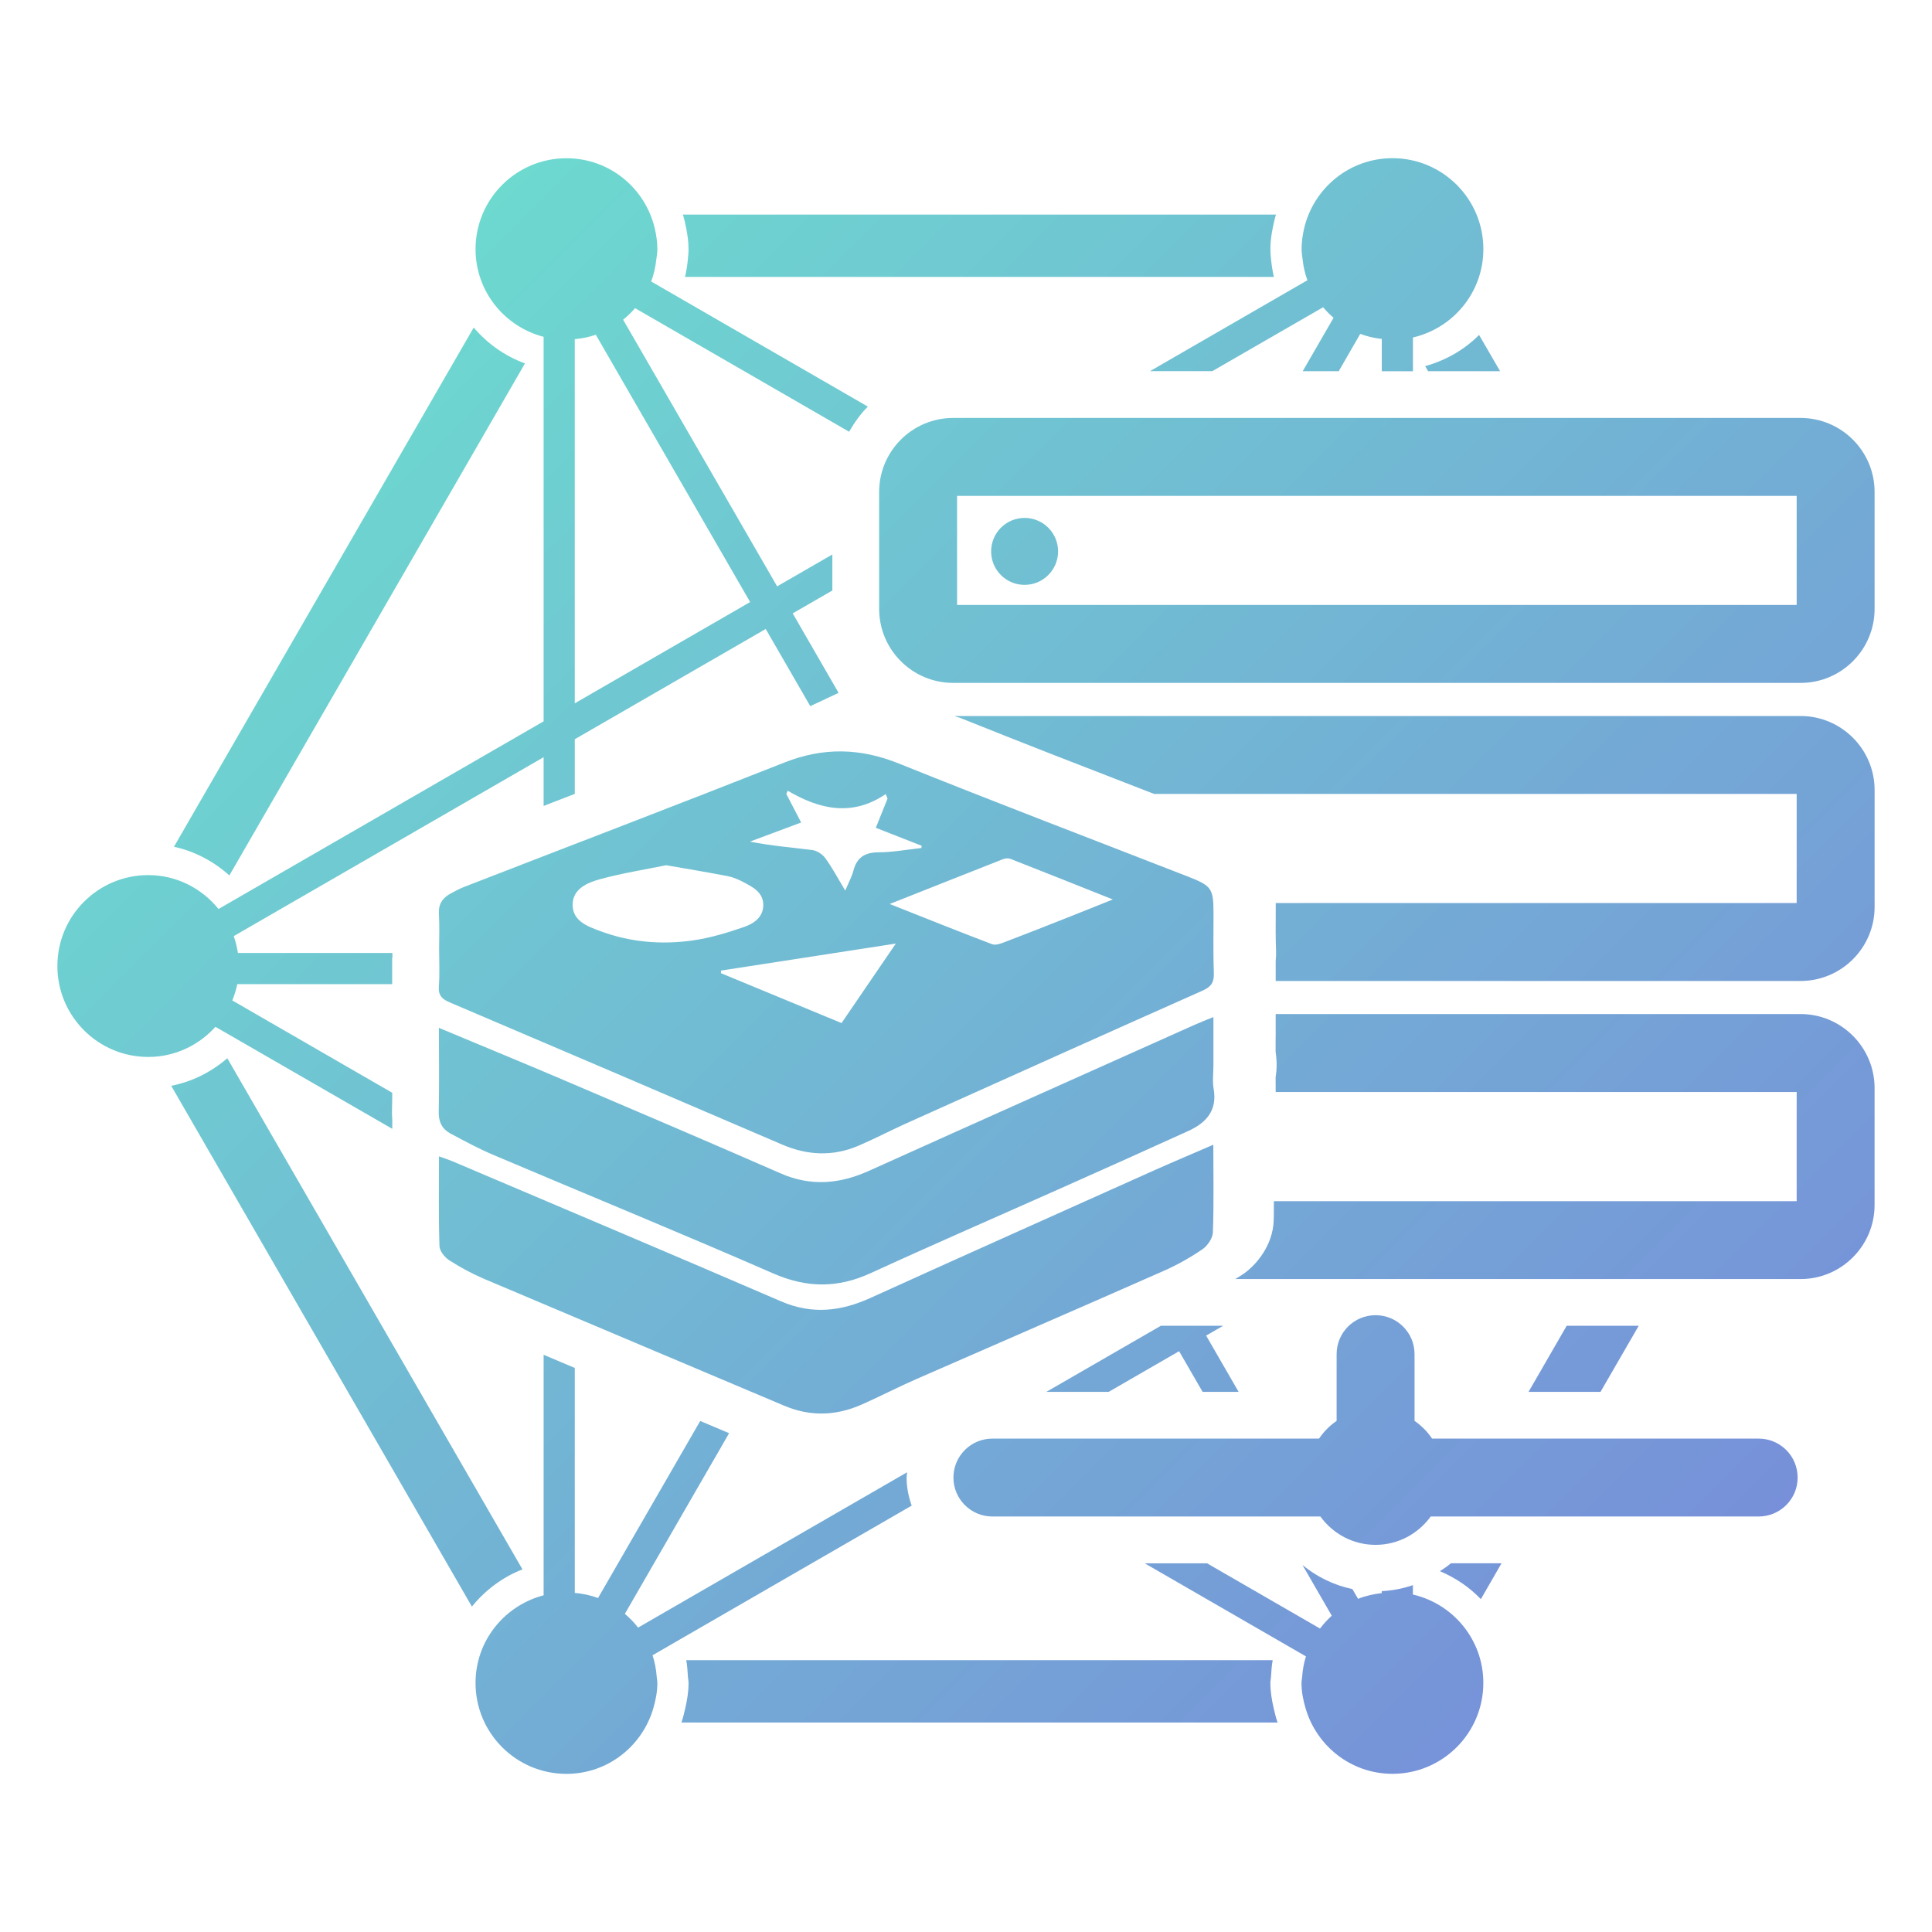 <?xml version="1.0" encoding="utf-8"?>
<!-- Generator: Adobe Illustrator 16.0.0, SVG Export Plug-In . SVG Version: 6.00 Build 0)  -->
<!DOCTYPE svg PUBLIC "-//W3C//DTD SVG 1.1//EN" "http://www.w3.org/Graphics/SVG/1.1/DTD/svg11.dtd">
<svg version="1.1" id="Layer_1" xmlns="http://www.w3.org/2000/svg" xmlns:xlink="http://www.w3.org/1999/xlink" x="0px" y="0px"
	 width="150px" height="150px" viewBox="0 0 150 150" enable-background="new 0 0 150 150" xml:space="preserve">
<linearGradient id="SVGID_1_" gradientUnits="userSpaceOnUse" x1="341.938" y1="664.408" x2="443.035" y2="765.504" gradientTransform="matrix(1 0 0 1 -312 -641)">
	<stop  offset="0" style="stop-color:#6DD9CF"/>
	<stop  offset="1" style="stop-color:#7790D9"/>
</linearGradient>
<path fill="url(#SVGID_1_)" d="M34.093,73.706c0-0.92,0.04-1.843-0.016-2.758c-0.046-0.758,0.286-1.235,0.902-1.572
	c0.356-0.192,0.717-0.388,1.097-0.532c8.276-3.215,16.57-6.378,24.822-9.64c3.027-1.197,5.885-1.135,8.905,0.081
	c7.443,3,14.944,5.853,22.425,8.77c1.863,0.729,1.986,0.923,1.989,2.902c0,1.533-0.03,3.068,0.024,4.6
	c0.027,0.711-0.203,1.058-0.871,1.354c-7.712,3.427-15.398,6.89-23.094,10.346c-1.21,0.55-2.387,1.165-3.604,1.688
	c-1.982,0.851-3.959,0.771-5.944-0.08c-8.592-3.691-17.191-7.374-25.799-11.035c-0.617-0.257-0.912-0.555-0.856-1.264
	C34.146,75.617,34.093,74.659,34.093,73.706z M51.721,67.176c-1.637,0.336-3.406,0.611-5.13,1.084
	c-0.994,0.272-2.15,0.755-2.133,2.021c0.023,1.253,1.19,1.652,2.168,2.017c2.302,0.856,4.713,1.06,7.128,0.722
	c1.36-0.19,2.701-0.597,4.008-1.048c0.762-0.262,1.513-0.764,1.499-1.739c-0.021-0.964-0.81-1.355-1.531-1.74
	c-0.384-0.205-0.803-0.388-1.229-0.47C54.978,67.728,53.443,67.476,51.721,67.176z M86.4,69.833
	c-2.799-1.114-5.373-2.144-7.948-3.151c-0.163-0.062-0.409-0.044-0.58,0.024c-2.873,1.129-5.737,2.271-8.796,3.48
	c2.771,1.096,5.346,2.133,7.941,3.119c0.265,0.104,0.66-0.035,0.963-0.152c1.649-0.624,3.285-1.273,4.93-1.924
	C84.006,70.799,85.09,70.358,86.4,69.833z M69.552,73.259c-4.701,0.727-9.136,1.414-13.57,2.096
	c-0.002,0.065-0.007,0.133-0.007,0.202c3.093,1.274,6.188,2.561,9.362,3.873C66.71,77.416,68.061,75.44,69.552,73.259z
	 M68.909,62.005c-0.048-0.118-0.094-0.238-0.14-0.354c-2.615,1.772-5.132,1.195-7.61-0.259c-0.04,0.083-0.076,0.163-0.111,0.245
	c0.376,0.729,0.754,1.454,1.153,2.222c-1.396,0.521-2.683,1.002-3.976,1.483c1.665,0.334,3.264,0.45,4.847,0.657
	c0.364,0.047,0.791,0.33,1.009,0.633c0.545,0.757,0.984,1.582,1.544,2.514c0.268-0.646,0.506-1.066,0.625-1.522
	c0.268-1.05,0.891-1.451,1.978-1.451c1.104-0.005,2.21-0.214,3.313-0.335c0.002-0.055,0.01-0.118,0.013-0.175
	c-1.18-0.461-2.356-0.924-3.556-1.393C68.334,63.437,68.624,62.722,68.909,62.005z M89.669,90.839
	c-7.354,3.302-14.714,6.585-22.055,9.918c-2.315,1.056-4.56,1.323-6.98,0.276c-8.493-3.667-17.014-7.26-25.525-10.881
	c-0.303-0.125-0.617-0.223-1.027-0.373c0,2.41-0.036,4.691,0.038,6.967c0.011,0.384,0.409,0.875,0.763,1.102
	c0.854,0.551,1.762,1.037,2.695,1.439c7.76,3.292,15.541,6.561,23.302,9.849c2.045,0.868,4.051,0.788,6.041-0.095
	c1.43-0.634,2.818-1.357,4.251-1.982c6.389-2.799,12.783-5.563,19.161-8.381c1.058-0.464,2.073-1.037,3.024-1.685
	c0.394-0.267,0.791-0.853,0.81-1.304c0.083-2.205,0.035-4.416,0.035-6.813C92.596,89.572,91.121,90.193,89.669,90.839z
	 M34.063,86.316c-0.02,0.783,0.262,1.338,0.905,1.688c1.108,0.592,2.22,1.191,3.377,1.68c7.226,3.066,14.499,6.045,21.697,9.188
	c2.602,1.136,5.001,1.145,7.552-0.023c4.979-2.283,10.003-4.465,15.001-6.695c3.228-1.437,6.455-2.885,9.67-4.348
	c1.392-0.636,2.258-1.589,1.961-3.277c-0.104-0.596-0.016-1.226-0.016-1.84c0-1.195,0-2.396,0-3.725
	c-0.625,0.256-1.061,0.421-1.486,0.614c-8.416,3.771-16.824,7.521-25.229,11.312c-2.289,1.036-4.532,1.245-6.896,0.207
	c-5.602-2.453-11.235-4.854-16.865-7.255c-3.152-1.343-6.324-2.647-9.658-4.041C34.078,82.102,34.109,84.207,34.063,86.316z
	 M96.512,98.926c-0.201,0.137-0.404,0.254-0.607,0.379H139.8c3.166,0,5.742-2.58,5.742-5.752v-9.074
	c0-3.168-2.576-5.748-5.742-5.748H99.043v1.664c0,0.104,0,0.203-0.005,0.308v0.964c0.104,0.677,0.104,1.335,0,1.962l0.005,1.156
	h40.45v8.474H98.904c-0.01,0.497,0.007,1.018-0.014,1.514C98.82,96.677,97.563,98.204,96.512,98.926z M136.543,111.693h-25.355
	c-0.361-0.539-0.834-1.008-1.363-1.377v-5.181c0-1.673-1.354-3.024-3.025-3.024c-1.674,0-3.025,1.353-3.025,3.024v5.181
	c-0.533,0.369-1,0.836-1.365,1.377H77.049c-1.668,0-3.025,1.35-3.025,3.023s1.357,3.025,3.025,3.025h25.465
	c0.963,1.328,2.514,2.201,4.285,2.201c1.77,0,3.317-0.875,4.281-2.201h25.463c1.672,0,3.025-1.352,3.025-3.025
	S138.215,111.693,136.543,111.693z M79.548,45.409c1.438,0,2.601-1.166,2.601-2.599c0-1.434-1.16-2.599-2.601-2.599
	c-1.438,0-2.596,1.166-2.596,2.599C76.949,44.244,78.109,45.409,79.548,45.409z M139.795,32.45H74.004
	c-3.172,0-5.747,2.574-5.747,5.747v9.075c0,3.171,2.575,5.748,5.747,5.748H139.8c3.167,0,5.743-2.577,5.743-5.748v-9.075
	C145.543,35.024,142.965,32.45,139.795,32.45z M139.493,46.97H74.307V38.5h65.187L139.493,46.97L139.493,46.97z M139.795,55.59
	H74.112c0.062,0.025,0.123,0.048,0.18,0.07c0.097,0.025,0.193,0.051,0.29,0.09c4.637,1.868,9.305,3.676,13.968,5.481l1.054,0.408
	h49.889v8.471H99.047v0.832c-0.004,0.942-0.015,1.888,0.025,2.832c0.01,0.281,0,0.562-0.028,0.829v1.56h40.752
	c3.17,0,5.748-2.577,5.748-5.747v-9.075C145.543,58.167,142.965,55.59,139.795,55.59z M114.836,26.005
	c-1.143,1.152-2.588,1.976-4.189,2.422l0.229,0.391h5.59L114.836,26.005z M111.797,121.986c1.203,0.513,2.285,1.234,3.176,2.171
	l1.604-2.784h-3.932C112.382,121.604,112.084,121.794,111.797,121.986z M118.676,108.063h5.588l2.965-5.129h-5.592L118.676,108.063z
	 M98.631,130.66c0-0.155,0.039-0.307,0.049-0.463c0.026-0.439,0.051-0.879,0.131-1.301H53.28c0.079,0.422,0.104,0.86,0.131,1.301
	c0.009,0.156,0.048,0.308,0.048,0.463c0,0.677-0.107,1.324-0.252,1.958c-0.087,0.378-0.178,0.758-0.302,1.12h46.287
	c-0.129-0.362-0.217-0.742-0.305-1.12C98.74,131.984,98.631,131.337,98.631,130.66z M53.458,19.34c0,0.277-0.029,0.546-0.054,0.813
	c-0.046,0.458-0.114,0.908-0.219,1.346h45.719c-0.103-0.438-0.172-0.888-0.219-1.346c-0.027-0.268-0.052-0.536-0.052-0.813
	c0-0.553,0.071-1.084,0.175-1.606c0.071-0.362,0.151-0.724,0.256-1.073H53.024c0.104,0.35,0.185,0.711,0.255,1.073
	C53.383,18.256,53.458,18.787,53.458,19.34z M40.564,121.846L17.649,82.162c-1.23,1.054-2.702,1.818-4.356,2.138l23.346,40.435
	C37.677,123.458,39.01,122.451,40.564,121.846z M40.76,28.214c-1.563-0.57-2.921-1.536-3.98-2.784L13.506,65.742
	c1.638,0.354,3.096,1.146,4.302,2.226L40.76,28.214z M107.282,123.686c-0.644,0.078-1.263,0.213-1.841,0.448L105,123.375
	c-1.424-0.298-2.752-0.943-3.874-1.867l2.271,3.934c-0.334,0.303-0.638,0.64-0.912,0.996l-8.768-5.063h-4.84l12.516,7.226
	c-0.158,0.51-0.26,1.041-0.295,1.598c-0.013,0.156-0.05,0.303-0.05,0.463c0,0.686,0.128,1.334,0.313,1.957
	c0.853,2.936,3.535,5.1,6.748,5.1c3.896,0,7.057-3.16,7.057-7.057c0-3.352-2.34-6.139-5.469-6.863v-0.73
	c-0.774,0.27-1.588,0.42-2.42,0.469v0.15H107.282L107.282,123.686z M93.369,108.063h2.796l-2.521-4.367l1.318-0.762h-4.835
	l-8.886,5.129h4.838l5.466-3.156L93.369,108.063z M30.434,86.23c0.013-0.457,0.018-0.924,0.02-1.387l-12.419-7.17
	c0.164-0.402,0.295-0.826,0.388-1.265h12.025v-2.062l0.022,0.008l-0.005-0.367H18.473c-0.074-0.448-0.177-0.886-0.326-1.307
	L42.206,58.79v3.785l0.827-0.321c0.532-0.205,1.061-0.413,1.593-0.618v-4.242l14.824-8.56l3.46,5.992l2.198-1.033l-3.563-6.17
	l3.079-1.777v-2.797l-4.288,2.476L48.379,24.821c0.336-0.272,0.646-0.566,0.927-0.896l16.618,9.594
	c0.41-0.705,0.879-1.376,1.456-1.951l-16.824-9.714c0.206-0.537,0.332-1.108,0.399-1.699c0.035-0.271,0.083-0.532,0.083-0.812
	c0-0.555-0.08-1.09-0.201-1.607c-0.73-3.123-3.514-5.45-6.855-5.45c-3.896,0-7.06,3.161-7.06,7.06c0,3.278,2.249,6.014,5.285,6.805
	v29.854l-25.24,14.569c-1.292-1.592-3.242-2.631-5.454-2.631c-3.9,0-7.057,3.16-7.057,7.06c0,3.894,3.156,7.058,7.057,7.058
	c2.076,0,3.925-0.912,5.214-2.34l13.729,7.92v-0.724C30.436,86.689,30.43,86.464,30.434,86.23z M44.625,26.333
	c0.566-0.051,1.113-0.165,1.633-0.344L58.24,46.743l-13.615,7.862V26.333z M102.727,23.855c0.248,0.294,0.517,0.569,0.81,0.82
	l-2.396,4.146h2.797l1.67-2.899c0.531,0.201,1.094,0.328,1.674,0.395v2.505h2.419v-2.62c3.129-0.723,5.467-3.514,5.467-6.861
	c0-3.898-3.159-7.059-7.058-7.059c-3.342,0-6.127,2.33-6.857,5.45c-0.121,0.519-0.197,1.053-0.197,1.606
	c0,0.278,0.049,0.543,0.079,0.813c0.064,0.559,0.185,1.099,0.371,1.609l-12.22,7.057h4.839L102.727,23.855z M70.425,114.307
	l-20.883,12.059c-0.304-0.393-0.651-0.749-1.028-1.068l8.094-14.025l-2.244-0.948l-7.933,13.745
	c-0.571-0.213-1.177-0.342-1.805-0.396v-17.465c-0.806-0.343-1.614-0.685-2.42-1.026v18.676c-3.036,0.795-5.286,3.525-5.286,6.806
	c0,3.896,3.161,7.058,7.059,7.058c3.213,0,5.897-2.164,6.747-5.1c0.181-0.625,0.31-1.27,0.31-1.958c0-0.16-0.035-0.308-0.048-0.463
	c-0.039-0.585-0.15-1.148-0.325-1.688l20.119-11.617c-0.238-0.687-0.394-1.41-0.394-2.174
	C70.393,114.582,70.415,114.445,70.425,114.307z"/>
</svg>
